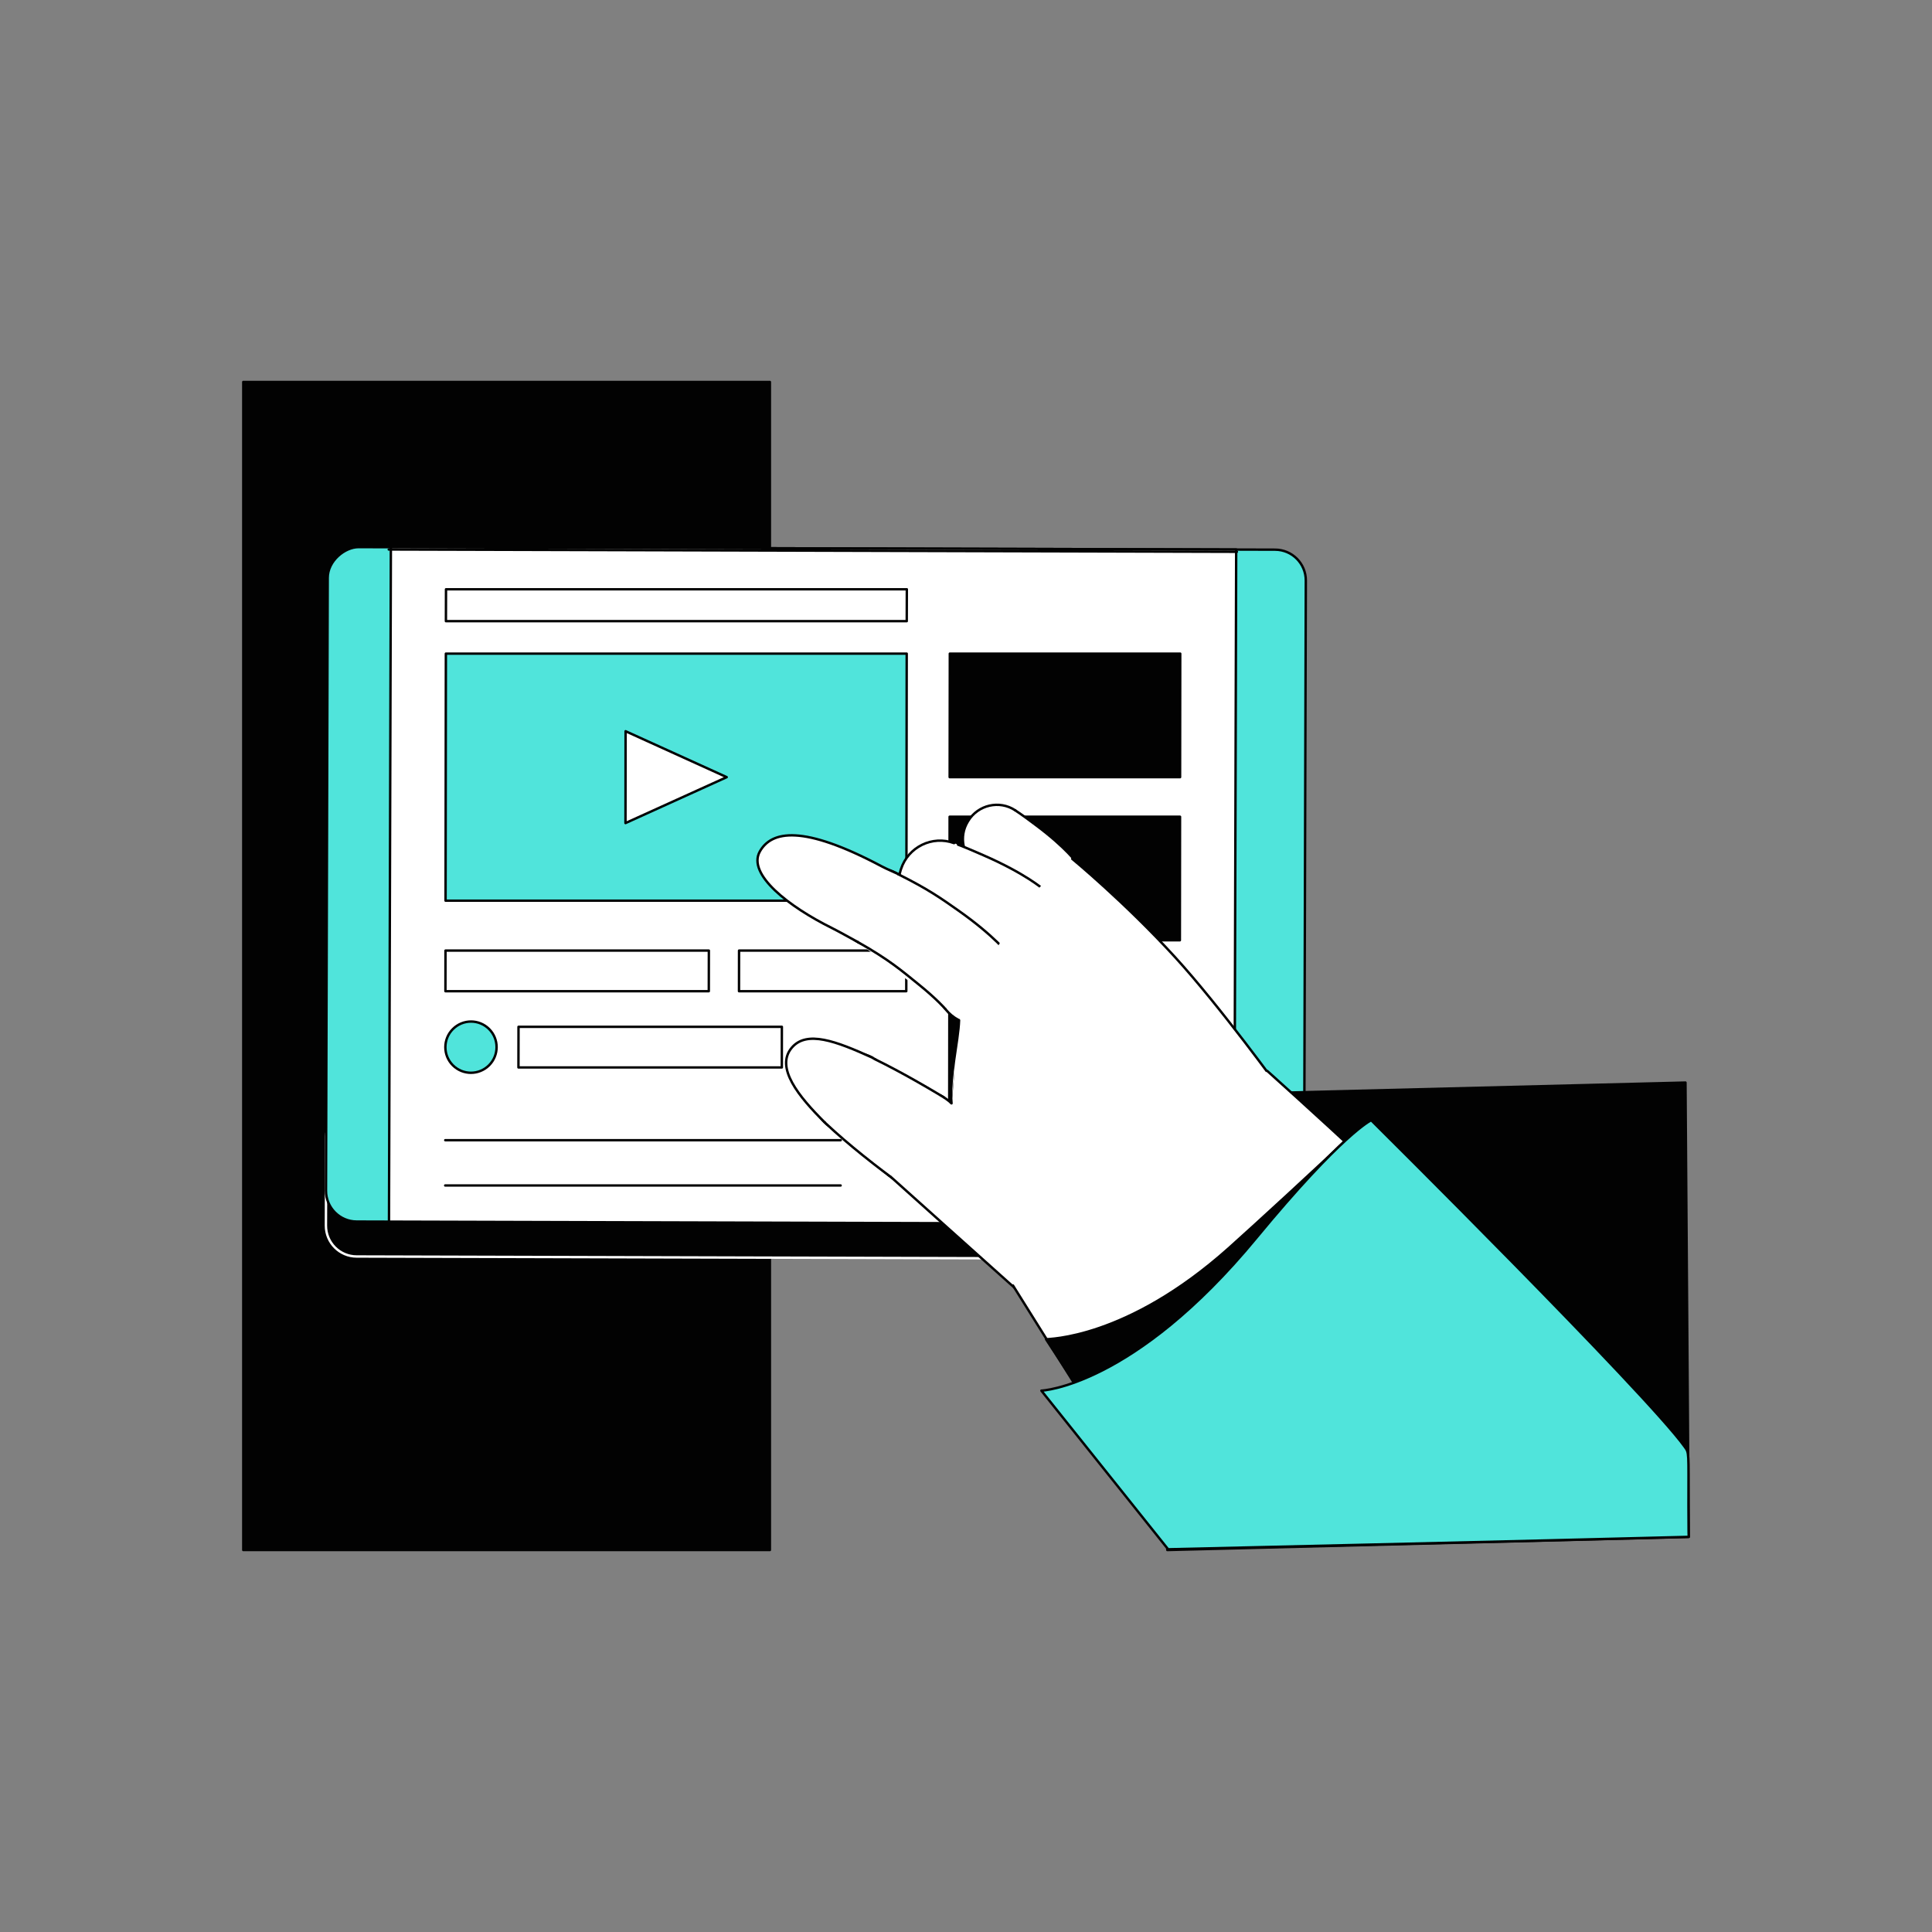 <svg xmlns="http://www.w3.org/2000/svg" xmlns:xlink="http://www.w3.org/1999/xlink" id="Layer_1" viewBox="0 0 1600 1600"><rect x="0" y="0" width="1600" height="1600" fill="#808080" stroke="none"/><defs><style>.cls-1{clip-path:url(#clippath);}.cls-2,.cls-3,.cls-4{fill:#fff;}.cls-5{fill:#50E4DB;}.cls-5,.cls-6,.cls-4,.cls-7{stroke:#020202;}.cls-5,.cls-6,.cls-4,.cls-7,.cls-8{stroke-linecap:round;stroke-linejoin:round;stroke-width:2.00px;}.cls-6{fill:none;}.cls-3{stroke-width:2.00px;}.cls-7,.cls-8{fill:#020202;}.cls-8{stroke:#fff;}</style><clipPath id="clippath"><rect class="cls-4" x="393.7" y="383.44" width="558.56" height="700.05" transform="translate(1408.29 62.49) rotate(90.16)"></rect></clipPath></defs><rect class="cls-7" x="201.47" y="316.33" width="436.12" height="967.33"></rect><rect class="cls-8" x="612.68" y="574.28" width="124.79" height="810.03" rx="25.5" ry="25.5" transform="translate(1656.21 306.9) rotate(90.16)"></rect><rect class="cls-5" x="396.46" y="328.46" width="558.56" height="810.03" rx="25.5" ry="25.5" transform="translate(1411.06 59.74) rotate(90.16)"></rect><rect class="cls-2" x="393.7" y="383.44" width="558.56" height="700.05" transform="translate(1408.29 62.49) rotate(90.16)"></rect><g class="cls-1"><polygon class="cls-5" points="750.64 745.9 368.99 745.9 369.25 541.31 750.9 541.31 750.64 745.9"></polygon><polygon class="cls-4" points="518 681.64 518.09 605.57 601.84 643.61 518 681.64"></polygon><polygon class="cls-7" points="977.29 643.61 786.47 643.61 786.6 541.31 977.42 541.31 977.29 643.61"></polygon><polygon class="cls-7" points="977.12 778.69 786.3 778.69 786.43 676.39 977.25 676.39 977.12 778.69"></polygon><polygon class="cls-7" points="976.94 913.77 786.12 913.77 786.25 811.48 977.08 811.48 976.94 913.77"></polygon><polygon class="cls-7" points="976.77 1048.86 785.95 1048.86 786.08 946.56 976.9 946.56 976.77 1048.86"></polygon><polygon class="cls-7" points="976.6 1183.94 785.78 1183.94 785.91 1081.65 976.73 1081.65 976.6 1183.94"></polygon><polygon class="cls-7" points="976.43 1319.03 785.6 1319.03 785.73 1216.73 976.56 1216.73 976.43 1319.03"></polygon><polygon class="cls-4" points="751 488.02 369.36 488.02 369.29 514.42 750.93 514.42 751 488.02"></polygon><polygon class="cls-4" points="587.05 787.23 368.94 787.23 368.89 820.87 587 820.87 587.05 787.23"></polygon><polygon class="cls-4" points="647.51 850.37 429.41 850.37 429.36 884.01 647.47 884.01 647.51 850.37"></polygon><polygon class="cls-4" points="750.58 787.23 612.05 787.23 612.01 820.87 750.54 820.87 750.58 787.23"></polygon><ellipse class="cls-5" cx="390.05" cy="867.19" rx="21.23" ry="21.2" transform="translate(-498.84 529.52) rotate(-44.98)"></ellipse><line class="cls-5" x1="368.74" y1="944.26" x2="696.22" y2="944.26"></line><line class="cls-5" x1="368.69" y1="981.76" x2="696.17" y2="981.76"></line><line class="cls-5" x1="368.64" y1="1019.26" x2="696.13" y2="1019.26"></line><line class="cls-5" x1="368.59" y1="1056.76" x2="696.08" y2="1056.76"></line><line class="cls-5" x1="368.54" y1="1094.26" x2="696.03" y2="1094.26"></line></g><rect class="cls-6" x="393.7" y="383.44" width="558.56" height="700.05" transform="translate(1408.29 62.49) rotate(90.16)"></rect><line class="cls-5" x1="1024.34" y1="456.98" x2="321.95" y2="455.06"></line><polygon class="cls-7" points="1398.53 1272.81 966.72 1283.67 964.03 907.4 1395.84 896.54 1398.53 1272.81"></polygon><g id="Artwork_262"><g id="Artwork_245"><ellipse id="C" class="cls-4" cx="706.51" cy="905.49" rx="33.66" ry="33.59"></ellipse><path class="cls-4" d="M683.16,929.68c-21.92-21.76-41.25-45.6-27.5-61.96,12.36-14.7,36.64-5.52,66.87,8.22"></path><ellipse id="C-2" class="cls-3" cx="760.64" cy="942.38" rx="14.33" ry="14.3"></ellipse><ellipse id="C-3" class="cls-4" cx="760.64" cy="942.38" rx="39.67" ry="39.59"></ellipse><path class="cls-3" d="M724.25,877.04c11.67,5.67,23.61,12.15,33.58,17.78,13.93,7.87,23.98,14.07,23.98,14.07l-43.82,66s-10.42-7.61-23.84-18.42c-9.55-7.69-20.6-17-30.5-26.34,4.6-6.65,35.67-49.09,40.59-53.1Z"></path><path class="cls-4" d="M737.99,974.9s-10.42-7.61-23.84-18.42c-9.55-7.69-20.6-17-30.5-26.34"></path><path class="cls-4" d="M724.25,877.04c11.67,5.67,23.61,12.15,33.58,17.78,13.93,7.87,23.98,14.07,23.98,14.07"></path><ellipse id="C-4" class="cls-4" cx="870.51" cy="734.35" rx="29.03" ry="28.97"></ellipse><path class="cls-3" d="M801.82,679.9c8.15-13.38,25.85-17.47,38.93-8.83,6.23,4.12,11.41,8,17.5,12.55,24.74,18.51,33.96,31.44,33.96,31.44l-45.12,36.38s-5.5-6.86-18.36-17.84c-6.34-5.41-11.89-10.41-19.95-16.35-11.59-8.55-14.8-24.48-7.32-36.78.12-.19.24-.39.36-.59Z"></path><path class="cls-4" d="M808.78,717.26c-11.59-8.55-14.8-24.48-7.32-36.78.12-.19.24-.39.36-.59,8.15-13.38,25.85-17.47,38.93-8.83"></path><path class="cls-4" d="M847.08,751.45s-5.5-6.86-18.36-17.84c-10.65-9.09-19.08-17.03-40.87-30.18"></path><path class="cls-4" d="M840.75,671.07c6.23,4.12,11.41,8,17.5,12.55,24.74,18.51,33.96,31.44,33.96,31.44"></path><ellipse id="C-5" class="cls-4" cx="843.34" cy="765.26" rx="35.52" ry="35.45"></ellipse><path class="cls-3" d="M746.2,719.68c5.95-18.24,25.89-28.06,43.92-21.42,8.56,3.15,15.81,6.32,24.33,10.03,34.67,15.11,49.29,27.93,49.29,27.93l-43.49,55.97s-8.48-6.63-26.88-16.1c-9.07-4.67-17.09-9.07-28.36-13.88-16.21-6.93-24.51-25-19.08-41.74.09-.27.17-.53.26-.8Z"></path><path class="cls-4" d="M765.02,762.21c-16.21-6.93-24.51-25-19.08-41.74.09-.27.17-.53.26-.8,5.95-18.24,25.89-28.06,43.92-21.42"></path><path class="cls-4" d="M820.25,792.19s-8.48-6.63-26.88-16.1c-15.24-7.84-27.51-14.93-57.16-24.49"></path><path class="cls-4" d="M793.41,699.49c7.18,2.75,13.63,5.57,21.04,8.8,34.67,15.11,49.29,27.93,49.29,27.93"></path><ellipse id="C-6" class="cls-4" cx="726.8" cy="751.87" rx="32.74" ry="32.67"></ellipse><path class="cls-4" d="M710.13,780c-4.05-2.22-16.69-9.23-21.18-11.45-35.37-17.52-70.39-44.41-59.68-63.39,9.67-17.13,35.55-22.38,100.75,12.23,4.58,2.43,9.14,4.22,13.5,6.31"></path><ellipse id="C-7" class="cls-4" cx="810.1" cy="814.18" rx="34.67" ry="34.6"></ellipse><path class="cls-3" d="M744.13,724.14c24.47,12.22,34.84,19.56,49.56,29.92,30.17,21.24,41.63,36.36,41.63,36.36l-52.6,44.99s-6.8-8-22.53-20.66c-13.02-10.48-23.36-19.67-49.83-34.62,4.23-7.03,23.98-45.62,33.77-55.99Z"></path><path class="cls-4" d="M782.72,835.41s-6.8-8-22.53-20.66c-13.02-10.48-23.36-19.67-49.83-34.62"></path><path class="cls-4" d="M744.13,724.14c24.47,12.22,34.84,19.56,49.56,29.92,30.17,21.24,41.63,36.36,41.63,36.36"></path><ellipse id="C-8" class="cls-4" cx="943.4" cy="975.37" rx="137.19" ry="136.9"></ellipse><path class="cls-3" d="M1060.32,902.39s-49.88-68.89-87.17-109.7c-41.55-45.48-85.18-81.45-85.18-81.45,0,0-28.34,13.6-65.06,78.61-9.91,17.54-28.65,55.07-28.65,55.07,0,0-3.28,22.58-3.66,35.81-.49,17.11-2.58,33.01-2.58,33.01l-50.03,61.15,116.18,105.5,206.15-178.01Z"></path><path class="cls-4" d="M794.25,844.93c-.57,17.63-8.25,47.51-6.24,68.82"></path><path class="cls-4" d="M1060.32,902.39s-49.88-68.89-87.17-109.7c-41.55-45.48-85.18-81.45-85.18-81.45"></path><line class="cls-4" x1="737.99" y1="974.9" x2="858.36" y2="1082.8"></line></g><path class="cls-4" d="M838.92,1064.6l134.05,214.17s337.03-132.47,284.05-193.1c-52.98-60.63-207.49-198.73-207.49-198.73"></path><path class="cls-7" d="M1017.51,1033.77c19.53-17.43,77.28-70.35,96.02-88.63,19.1-18.63,110,102.18,143.5,140.52,52.98,60.63-279.54,193.1-279.54,193.1l-111.18-169.62c1.4-.43,66.39.33,151.2-75.37Z"></path><path class="cls-5" d="M862.43,1151.69l104.96,131.36s300.86-6.85,431.14-10.29c0,0-.22-3.47-.22-25.9,0-45,.65-43.43-3.12-48.68-32.56-45.21-259.63-270.46-259.63-270.46,0,0-23.64,10.83-95.18,97.52-101.75,123.3-177.95,126.44-177.95,126.44Z"></path></g></svg>